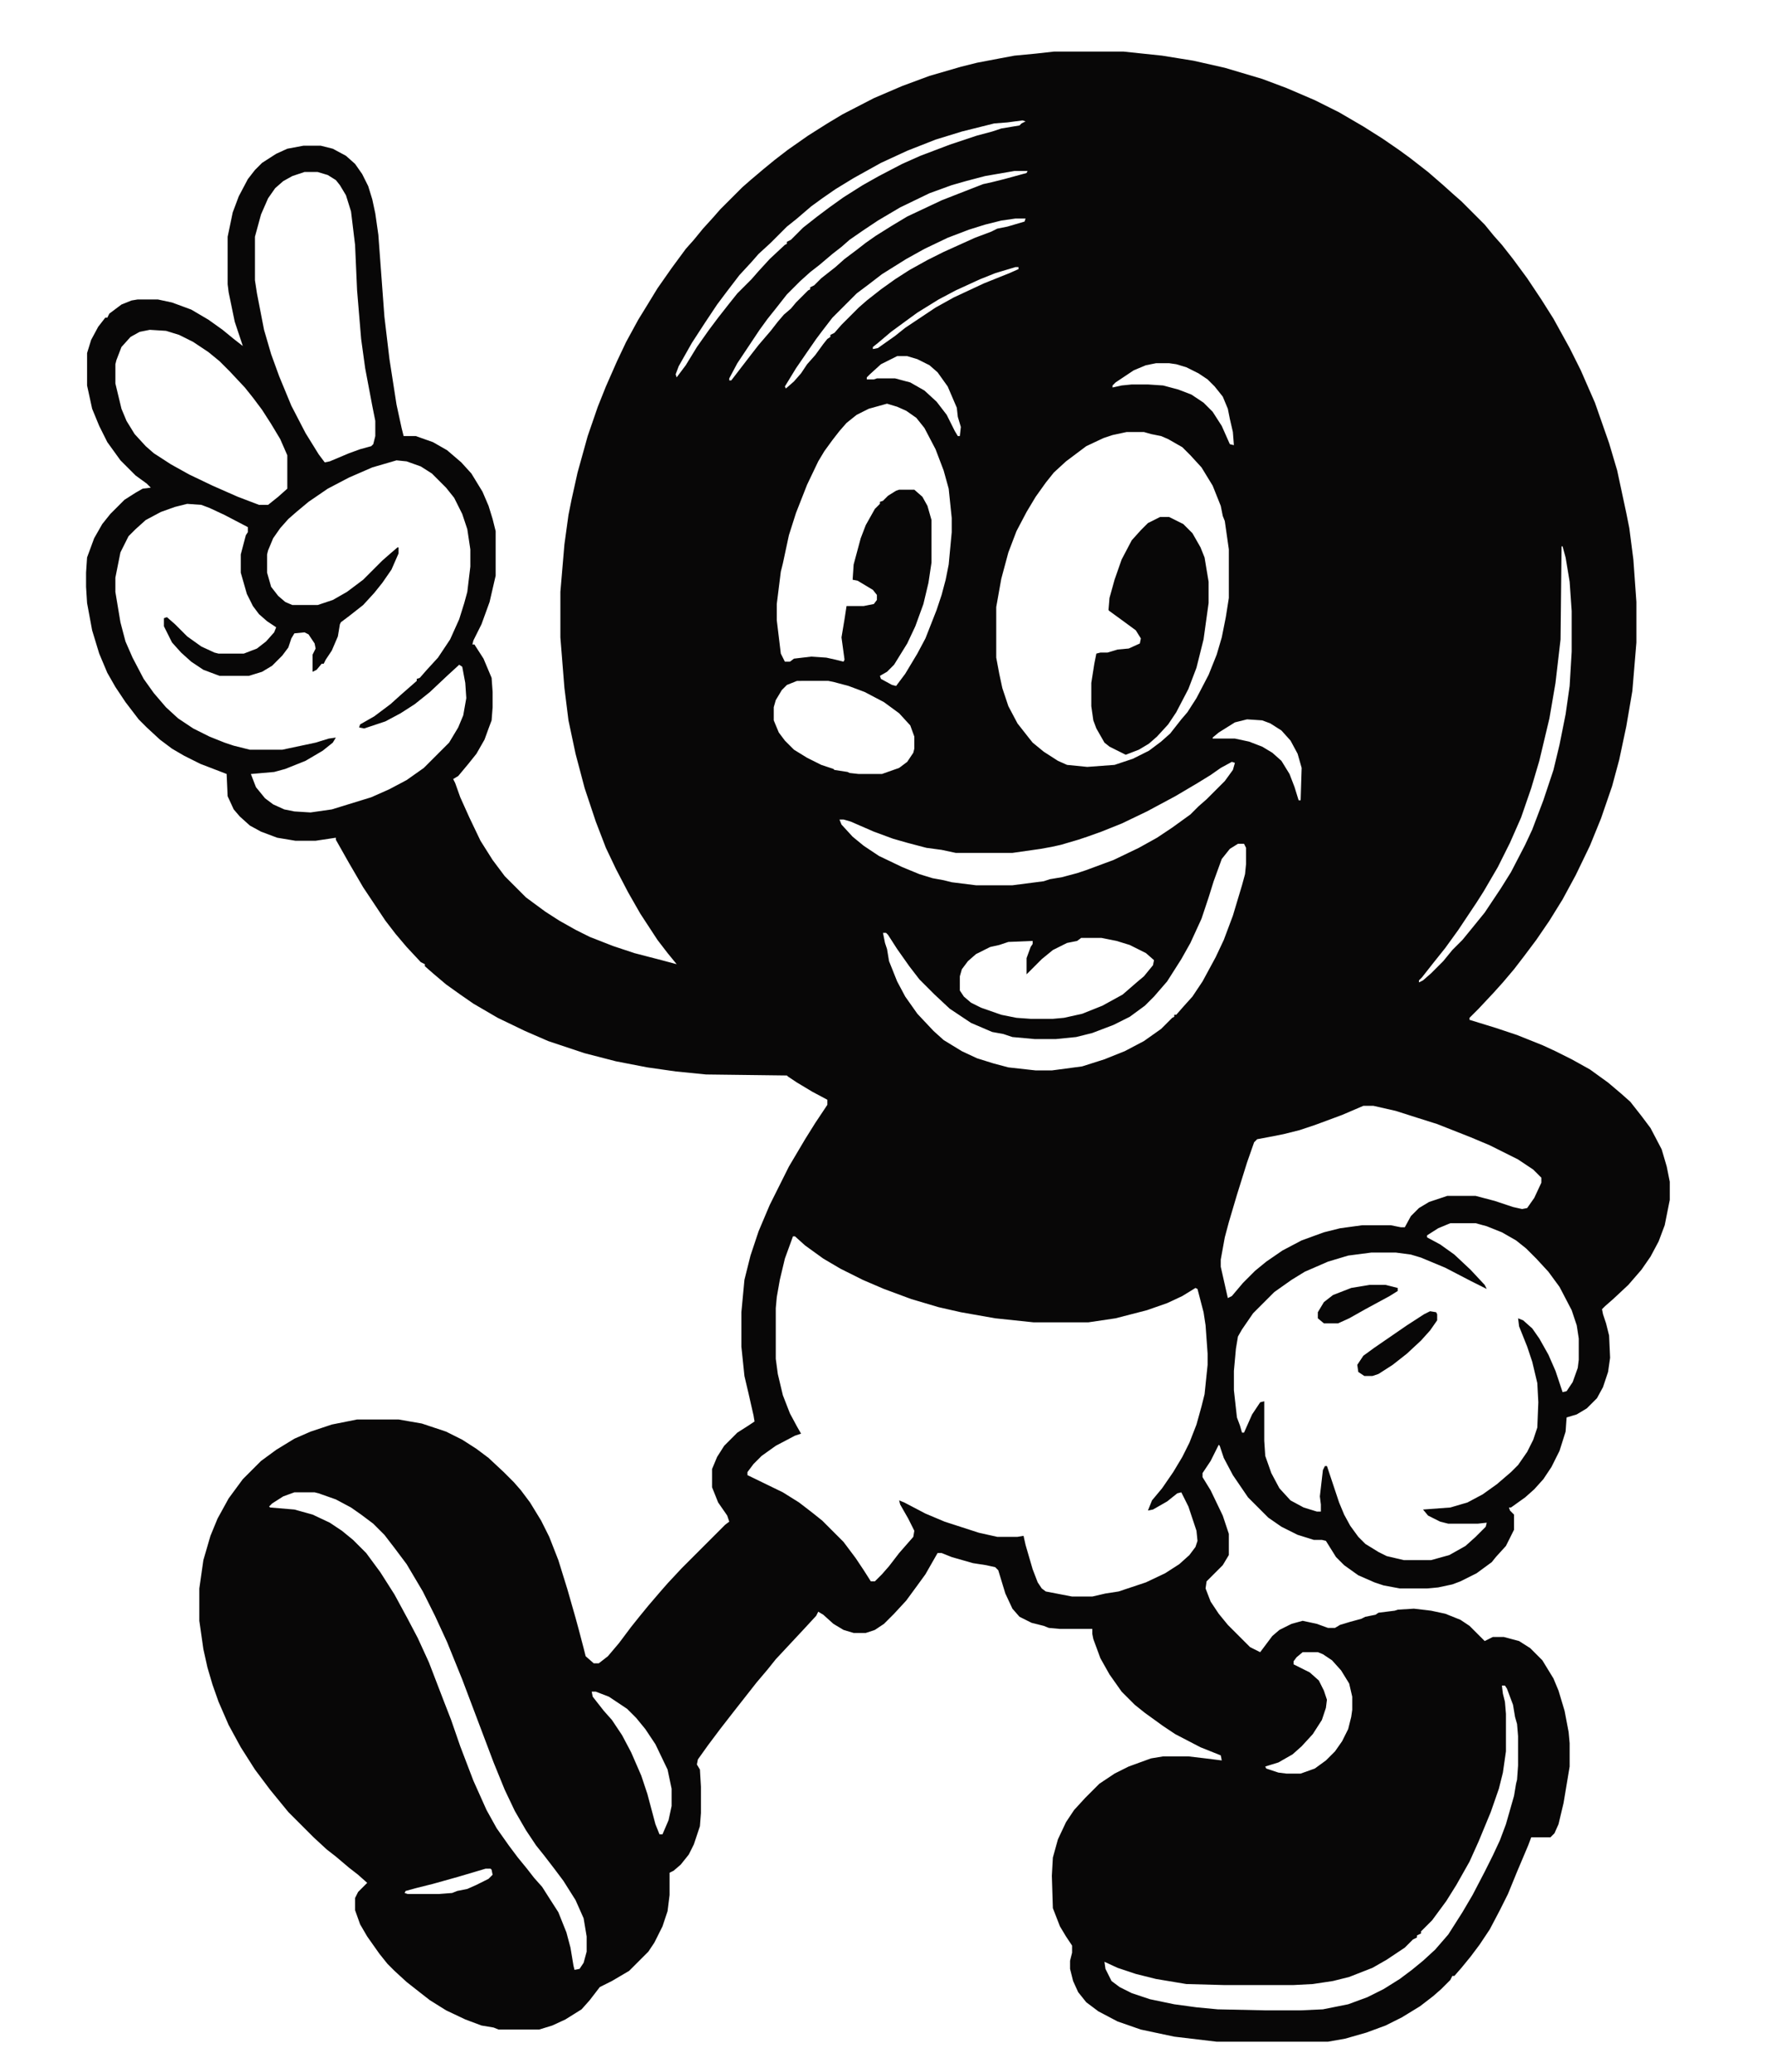 <?xml version="1.0" encoding="UTF-8"?>
<svg version="1.1" viewBox="0 0 1752 2048" width="462" height="540" xmlns="http://www.w3.org/2000/svg">
<path transform="translate(1042,51)" d="m0 0h69l38 4 31 5 31 7 37 11 24 9 28 12 24 12 24 14 19 12 16 11 11 8 18 14 15 13 10 9 8 7 23 23 9 11 8 9 11 14 14 19 14 21 12 19 16 29 11 22 14 32 14 40 8 27 9 42 3 15 4 31 3 42v40l-4 48-6 35-7 33-7 26-11 32-11 27-14 29-13 24-13 21-13 19-12 16-10 13-11 13-9 10-15 16-9 9v2l26 8 21 7 25 10 13 6 16 8 18 10 18 13 13 11 9 8 11 14 9 12 11 21 5 17 3 15v18l-5 25-6 16-8 15-9 13-13 15-15 14-8 7-3 3 1 5 3 9 3 12 1 22-2 14-5 15-6 11-10 10-10 6-10 3-1 14-6 19-8 16-8 12-9 10-9 8-14 10h-2l1 3 4 4v15l-8 16-10 11-4 5-15 11-16 8-8 3-14 3-11 1h-27l-16-3-9-3-16-7-14-10-8-8-10-16-4-1h-8l-16-5-16-8-13-9-20-20-15-22-9-17-4-12-1-1-8 16-8 12v4l8 13 12 25 6 18v21l-6 10-16 16-1 7 5 13 8 12 9 11 22 22 10 5 12-16 7-6 12-6 11-3 14 3 11 4h7l5-3 10-3 11-3 4-2 10-2 3-2 16-2 3-1 16-1 17 2 14 3 15 6 9 6 15 15 8-4h11l15 4 11 7 12 12 11 18 5 12 6 20 4 21 1 11v23l-6 36-5 21-4 9-4 4h-19l-3 8-11 26-9 22-8 16-10 19-10 15-9 12-9 11-7 8h-2l-2 4-9 9-8 7-13 10-18 11-16 8-19 7-21 6-17 3h-110l-42-5-33-7-23-8-19-10-12-9-8-10-5-11-3-12v-8l2-8v-7l-6-9-6-10-7-18-1-32 1-18 5-18 8-17 8-12 11-12 14-14 15-10 14-7 22-8 12-2h25l17 2 16 2-1-5-20-8-25-13-12-8-18-13-10-8-13-13-12-17-9-16-7-19-1-5v-5h-32l-11-1-5-2-12-3-12-6-7-8-7-15-7-23-3-3-9-2-13-2-21-6-10-4h-4l-12 21-8 11-11 15-12 13-10 10-9 6-9 3h-12l-10-3-10-6-10-9-5-3-2 4-12 13-28 30-8 10-11 13-22 28-14 18-12 16-10 14-1 5 3 5 1 17v26l-1 13-6 18-5 10-8 10-7 6-4 2v22l-2 16-5 15-8 16-6 9-19 19-17 10-12 6-10 13-8 9-16 10-13 6-13 4h-40l-5-2-12-2-16-6-19-9-16-10-9-7-14-11-12-11-7-7-8-10-12-17-7-12-5-14v-12l3-6 9-9-9-8-9-7-13-11-9-7-13-12-25-25-18-22-15-20-14-22-12-22-10-23-6-17-5-17-4-18-4-28v-32l4-28 7-24 7-17 11-20 14-19 18-18 15-11 18-11 16-7 21-7 25-5h41l23 4 24 8 16 8 14 9 12 9 15 14 10 10 7 8 9 12 11 18 8 16 9 23 9 29 8 28 3 11 5 19 2 8 8 7h5l9-7 11-13 12-16 8-10 9-11 12-14 7-8 14-15 43-43 4-3-2-6-9-13-6-15v-18l5-12 7-11 13-13 11-7 6-4-1-6-5-22-4-17-3-29v-34l3-32 6-24 8-24 11-26 19-38 16-27 10-16 12-18v-5l-15-8-15-9-9-6-1-1-80-1-30-3-28-4-31-6-31-8-36-12-23-10-27-13-24-14-13-9-14-10-13-11-8-7v-2l-4-2-14-15-11-13-10-13-22-33-14-24-13-23v-2l-20 3h-20l-18-3-16-6-11-6-10-9-6-7-6-13-1-22-26-10-16-8-12-7-12-9-13-12-8-8-13-17-10-15-8-14-8-19-7-23-5-27-1-16v-14l1-15 7-19 8-14 8-10 14-14 11-7 7-4 8-1-4-4-11-8-15-15-13-18-8-16-7-17-5-23v-32l4-13 7-13 7-9h2l2-4 12-9 10-4 6-1h20l14 3 19 7 17 10 14 10 11 9 9 7-8-24-6-29-1-8v-47l5-24 6-16 9-17 7-9 7-7 14-9 11-5 16-3h17l12 3 13 7 9 8 7 10 6 12 4 13 3 14 3 21 6 81 5 42 7 45 5 23 2 8h12l17 6 14 8 14 12 10 11 11 18 6 14 4 13 3 12v44l-6 26-8 22-8 16-1 4h2l9 14 8 19 1 14v15l-1 13-3 8-4 11-8 14-8 10-10 12-5 3 2 4 5 14 9 20 11 23 12 19 12 16 21 21 19 14 14 9 16 9 14 7 23 9 21 7 27 7 15 4-9-11-10-13-17-26-12-21-12-23-10-21-10-26-11-33-9-34-7-33-4-32-4-50v-45l4-47 4-29 3-15 6-27 10-36 10-29 8-20 11-25 9-19 12-22 8-13 11-18 14-20 14-19 8-9 9-11 10-11 7-8 22-22 8-7 13-11 11-9 13-10 20-14 19-12 15-9 31-16 28-12 27-10 31-9 16-4 21-4 16-3 21-2zm-31 68-15 2-13 1-32 8-26 8-28 11-26 12-27 15-18 11-13 9-11 8-14 12-10 8-16 16-12 11-7 8-12 13-13 17-9 12-12 18-13 20-13 23-3 8 1 3 9-12 11-18 12-17 9-12 11-14 8-10 14-14 7-8 11-12 15-14 2-1v-2l4-2 12-12 14-11 12-9 14-10 19-12 16-9 23-12 18-8 29-11 27-9 15-4 9-3 18-3 2-2 4-2zm-8 50-29 5-19 5-14 4-22 8-29 14-22 13-15 10-13 9-8 7-9 7-13 11-9 7-10 9-13 13-11 14-8 10-8 11-22 33-8 15v2h2l20-26 7-9 12-14 7-9 6-7 7-6 5-6 12-12 2-1v-2l4-2 7-7 14-11 9-8 12-9 9-7 10-7 16-10 15-9 34-16 23-9 18-7 9-2 12-3 22-6 1-2zm-702 1-12 4-9 5-8 7-7 10-7 16-6 22v43l2 13 7 36 7 24 8 22 12 29 14 27 13 21 6 8 5-1 19-8 11-4 11-3 2-2 2-8v-15l-3-15-7-37-4-29-4-48-2-45-4-33-5-16-6-10-4-5-8-5-10-3zm703 46-14 2-16 4-16 5-21 8-23 11-18 10-24 15-13 10-12 9-24 24-10 13-6 8-9 13-11 16-11 18 1 2 8-7 7-8 6-9 8-9 8-11 4-5 3-2v-2l4-2 7-8 17-17 8-7 14-11 14-10 14-9 18-10 16-8 31-14 16-6 6-3 10-2 17-5 1-3zm0 48-20 6-15 6-24 11-17 9-21 13-11 8-15 11-13 11-5 4v2l5-1 17-12 10-8 30-20 18-10 30-14 25-10 9-4v-2zm-856 62-10 2-9 5-9 10-5 13-1 4v19l6 25 5 12 8 13 11 12 8 7 17 11 18 10 23 11 25 11 21 8h9l10-8 9-8v-33l-7-16-9-15-9-14-9-12-8-10-15-16-10-10-11-9-15-10-14-7-13-4zm739 26-16 8-11 10-3 3v2h7l3-1h18l15 4 14 8 12 11 10 13 8 16 3 5h2l1-9-3-10-1-9-9-21-10-14-8-7-12-6-10-3zm256 7-10 2-12 5-18 12-3 3v2l9-2 10-1h16l15 1 15 4 13 5 12 8 9 9 9 14 8 18 4 1-1-13-3-13-2-10-5-12-8-10-7-7-9-6-12-6-10-3-7-1zm-476 14m210 26-18 5-12 6-10 8-7 8-7 9-8 11-6 10-11 23-11 28-7 22-6 28-2 8-4 32v16l4 33 4 8h5l4-3 17-2 15 1 9 2 8 2 1-2-3-22 3-18 2-13h17l10-2 3-4v-5l-4-5-15-9-5-1 1-15 7-26 5-13 9-16 5-5v-2l3-1 5-5 8-5 3-1h15l8 7 5 9 4 14v42l-3 20-5 21-8 22-8 17-13 21-7 7-7 4 1 3 11 6 4 1 9-12 12-20 8-15 11-28 5-15 4-15 3-15 3-32v-14l-3-29-5-18-8-21-11-21-8-10-10-7-9-4zm237 28-14 3-9 3-17 8-20 15-12 11-8 10-10 14-9 15-10 19-8 21-7 26-5 28v50l3 16 3 14 6 18 9 17 11 14 4 5 11 9 14 9 9 4 20 2 27-2 18-6 16-8 12-9 9-8 11-14 6-7 9-14 12-23 8-20 5-17 4-20 3-19v-48l-4-28-2-5-2-10-8-20-11-18-11-12-8-8-14-8-7-3-10-2-7-2zm-722 28-24 7-23 10-21 11-19 13-12 10-8 7-8 9-7 10-5 12-1 4v18l4 14 7 9 7 6 7 3h25l15-5 14-8 16-12 19-19 8-7 7-6h1v6l-7 16-9 13-8 10-11 12-14 11-8 6-1 2-2 12-6 14-6 9-2 4h-2l-5 6-4 2v-17l3-6-1-5-6-9-4-2-10 1-3 5-3 9-6 8-10 10-10 6-13 4h-29l-16-6-12-8-10-9-9-10-8-16v-8l3-1 8 7 12 12 14 10 13 6 4 1h25l13-5 9-7 8-9 2-5-9-6-8-7-6-8-6-12-6-21v-18l5-19 2-3v-5l-23-12-15-7-8-3-14-1-12 3-14 5-15 8-10 9-7 7-8 16-5 25v14l5 30 5 19 7 16 11 21 10 14 12 14 12 11 15 10 16 8 15 6 9 3 16 4h32l33-7 13-4 7-1-3 5-10 8-17 10-20 8-11 3-23 2 5 13 9 11 8 6 11 5 10 2 16 1 21-3 39-12 18-8 17-9 17-12 25-25 9-15 5-12 3-17-1-15-3-16-3-2-12 11-17 16-15 12-14 9-15 8-21 7-5-1 1-3 14-8 16-12 10-9 16-14v-2l3-1 7-8 11-12 12-18 9-20 5-16 3-11 3-25v-17l-3-20-5-15-8-16-8-10-14-14-11-7-14-5zm1152 85-1 92-5 43-6 35-10 42-8 27-10 29-11 25-12 24-14 24-7 11-18 27-13 18-12 15-11 14-3 3v2l4-2 8-7 12-12 9-11 10-10 9-11 13-16 16-24 10-16 14-27 7-15 11-29 10-30 6-25 6-30 4-28 2-34v-40l-2-29-4-24-3-11zm-756 133-10 4-5 5-6 10-2 7v13l5 12 6 8 9 9 13 8 14 7 12 4 1 1 13 2 2 1 9 1h23l17-6 8-6 6-9 1-4v-12l-4-11-11-12-15-11-19-10-16-6-15-4-5-1zm445 38-12 3-16 10-6 5v1h22l14 3 13 5 10 6 9 8 8 13 5 13 4 13h2l1-32-4-14-7-13-9-10-11-7-8-3zm-15 42-11 6-10 7-13 8-22 13-28 15-25 12-20 8-14 5-9 3-17 5-9 2-11 2-28 4h-56l-14-3-15-2-19-5-14-4-19-7-23-10-7-2h-4l2 5 11 12 11 9 15 10 23 11 17 7 13 4 11 2 8 2 24 3h36l31-4 6-2 12-2 15-4 9-3 27-10 25-12 18-10 15-10 18-13 8-8 8-7 18-18 8-11 2-7zm6 81-8 5-8 10-8 22-5 16-7 21-11 24-9 16-14 22-13 15-9 9-15 11-16 8-21 8-16 4-20 2h-21l-22-2-9-3-11-2-21-9-21-14-15-14-15-15-10-13-12-17-9-14-2-2h-3l2 10 2 6 2 12 8 20 8 15 12 17 16 17 10 9 18 11 15 7 16 5 15 4 27 3h16l30-4 22-7 20-8 19-10 17-12 11-11 2-1v-2h2l7-8 9-10 10-15 13-24 8-17 9-24 9-30 3-11 1-10v-16l-2-4zm-155 93-4 3-10 2-14 7-11 9-15 15v-16l4-11 2-3v-3l-24 1-9 3-9 2-14 7-8 7-6 8-2 7v14l4 6 7 6 10 5 20 7 15 3 14 1h22l11-1 18-4 20-8 20-11 15-13 6-5 9-11 1-5-8-7-16-8-13-4-15-3zm333 44m-54 122-21 9-27 10-15 5-16 4-10 2-16 3-3 3-7 20-10 32-8 27-4 15-4 22v7l7 31 4-2 11-13 12-12 11-9 16-11 19-10 22-8 16-4 22-3h28l10 2h4l6-11 8-8 10-6 18-6h28l19 5 18 6 9 2 5-1 7-10 7-15v-5l-8-8-15-10-28-14-19-8-33-13-19-6-22-7-22-5zm-564 129-8 22-5 21-3 17-1 11v50l2 15 5 21 7 18 7 13 4 7-6 2-19 10-14 10-8 8-6 8v3l35 17 16 10 13 10 10 8 21 21 12 16 8 12 7 11h4l7-7 7-8 10-13 14-16 1-6-6-12-8-14-1-4 5 2 21 11 19 8 34 11 18 4h20l6-1 2 9 7 24 5 13 4 6 4 3 26 5h20l13-3 13-2 27-9 19-9 14-9 10-9 6-8 2-6-1-10-8-24-7-14-4 1-10 8-14 8-5 1 4-10 10-12 11-16 9-15 7-14 7-18 5-18 3-12 3-29v-11l-2-28-2-13-6-23-2-1-13 8-15 7-20 7-31 8-27 4h-54l-38-4-34-6-22-5-27-8-27-10-21-9-22-11-17-10-18-13-10-9zm650-13-12 5-11 7v2l13 7 14 10 16 15 14 15 2 4-16-8-25-13-24-10-10-3-15-2h-24l-23 3-20 6-23 10-13 8-17 12-21 21-11 16-4 7-2 12-2 22v19l3 27 3 8 2 7h2l8-18 8-12 4-1v39l1 15 6 17 8 15 11 12 13 7 13 4h4v-7l-1-8 3-26 2-4h2l12 36 5 12 6 11 8 11 7 7 13 8 8 4 17 4h27l18-5 16-9 10-9 10-10 1-4-9 1h-29l-8-2-12-6-5-6 27-2 17-5 15-8 14-10 14-12 7-7 9-13 6-12 4-12 1-25-1-19-5-21-5-15-8-20-1-8 5 2 9 8 7 10 9 16 7 16 7 21 4-1 6-9 5-14 1-8v-21l-2-13-5-15-12-23-11-15-12-13-10-10-10-8-14-8-15-6-11-3zm-1143 266-11 4-11 7-3 3 1 1 24 2 18 5 17 8 12 8 11 9 13 13 14 19 14 22 13 24 10 19 11 24 15 39 7 18 9 26 13 34 13 29 10 18 12 17 9 12 9 11 7 9 8 9 7 11 9 14 8 20 4 15 3 18 1 4 5-1 4-6 3-11v-15l-3-18-8-18-12-19-9-12-10-13-8-10-10-15-11-19-10-21-11-27-31-82-15-37-12-26-12-24-16-27-12-16-10-13-11-11-12-9-10-7-15-8-17-6-4-1zm997 158-6 5-3 4v3l16 8 9 8 5 10 3 9-1 8-4 12-9 14-11 12-9 8-14 8-13 4 1 2 12 4 8 1h14l14-5 11-8 9-9 7-10 6-12 3-12 1-7v-13l-3-13-8-13-9-10-9-6-5-2zm197 33 1 8 2 8 1 12v37l-3 21-4 16-8 23-12 29-9 20-13 23-10 16-14 19-11 11v2l-4 2v2l-4 2-8 8-18 12-14 8-23 9-16 4-20 3-19 1h-69l-37-1-30-5-20-5-18-6-13-6 1 7 6 12 8 6 12 6 18 6 24 5 22 3 21 2 47 1h35l22-1 25-5 19-7 16-8 16-10 12-9 11-9 12-11 13-15 14-22 10-17 12-23 8-16 7-15 6-16 8-28 2-12 1-4 1-14v-29l-1-12-2-7-2-12-6-16-2-3zm-900 6 1 5 11 14 8 9 10 15 9 17 10 23 6 18 8 30 4 10h3l6-14 3-14v-17l-4-19-12-25-10-15-9-11-9-9-18-12-13-5zm-105 175-27 8-25 7-16 4-11 3-1 2 3 1h31l13-1 5-2 10-2 9-4 12-6 4-4-1-5-1-1z" fill="#080707"/>
<path transform="translate(1147,511)" d="m0 0h9l14 7 9 9 8 14 4 10 4 24v21l-5 36-7 28-8 21-12 23-8 12-11 12-8 7-10 6-13 5-16-8-5-4-8-14-3-8-2-14v-23l3-19 2-10 4-1h7l10-3 11-1 11-5 1-5-5-8-15-11-11-8-1-1 1-12 5-18 7-20 10-19 9-10 7-7z" fill="#080707"/>
<path transform="translate(1414,1296)" d="m0 0 6 1 1 2v6l-7 10-9 10-14 13-14 11-14 9-6 2h-8l-6-4-1-7 6-9 11-8 32-22 17-11z" fill="#080707"/>
<path transform="translate(1354,1270)" d="m0 0h16l12 3v3l-8 5-24 13-16 9-11 5h-14l-6-5v-6l6-10 9-7 18-7z" fill="#080707"/>
</svg>
